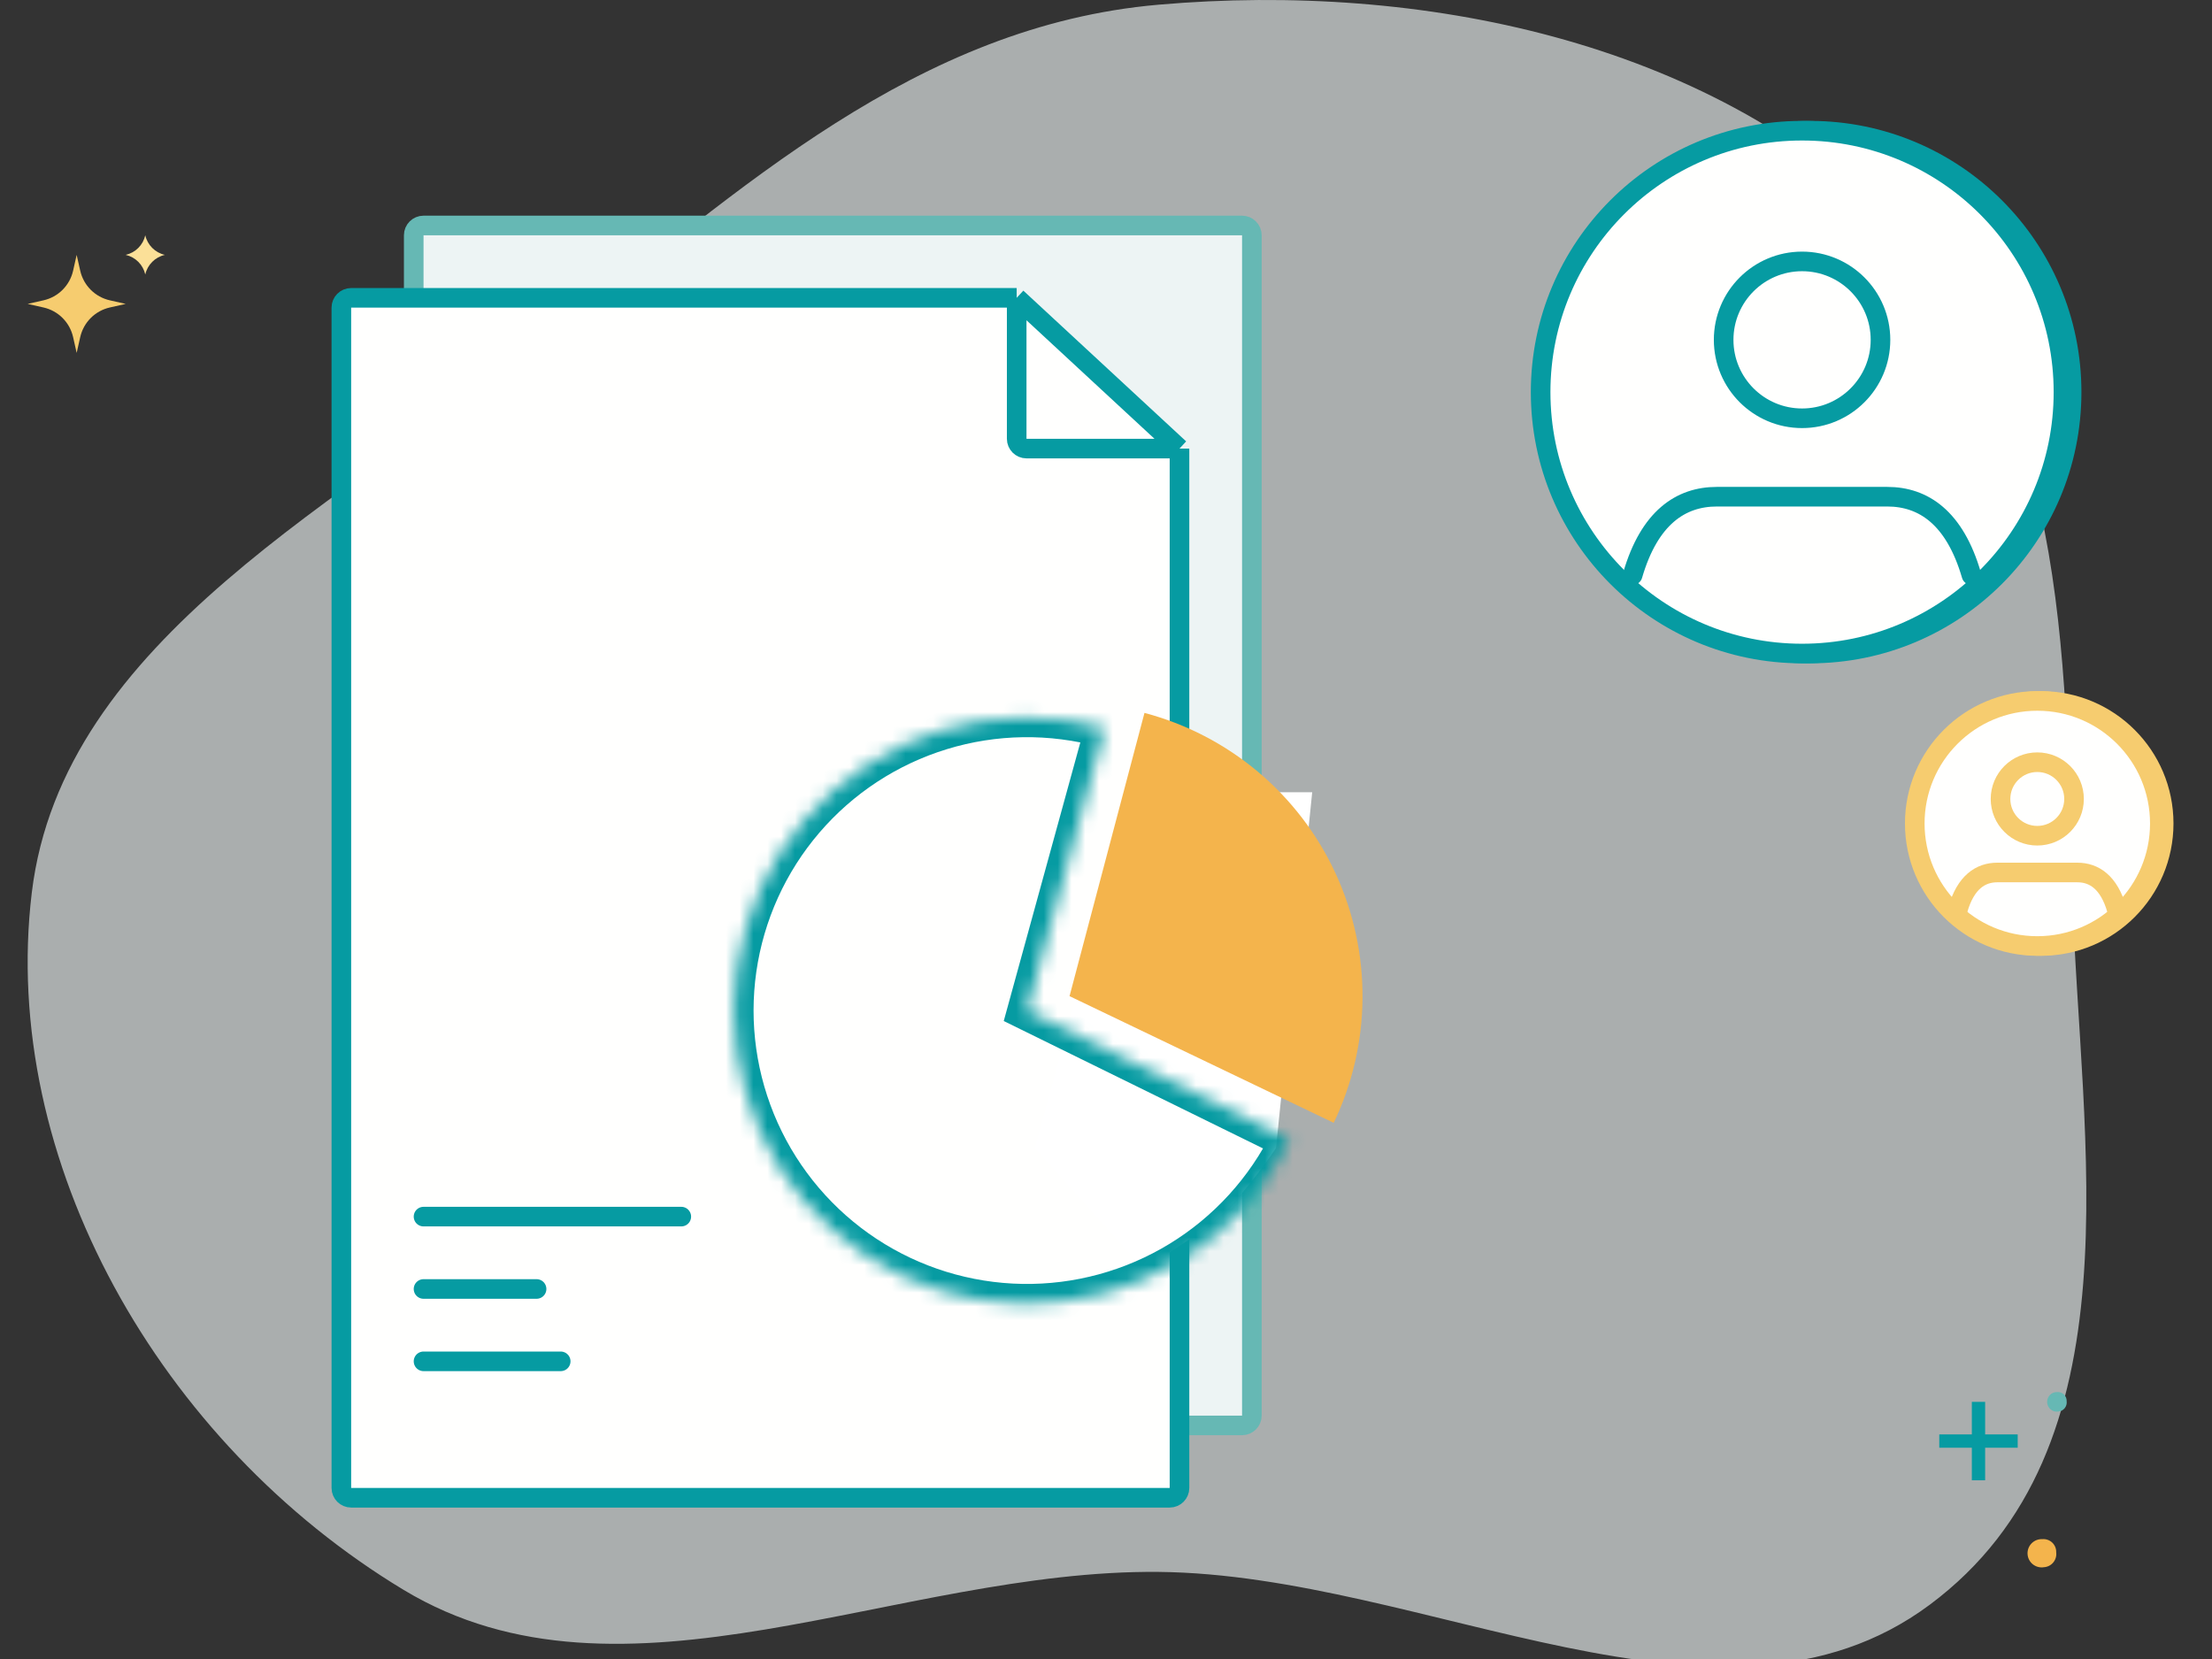 <svg width="160" height="120" viewBox="0 0 160 120" fill="none" xmlns="http://www.w3.org/2000/svg">
<rect x="0" y="0" width="160" height="120" fill="#333333" stroke="none"/>
<g clip-path="url(#clip0)">
<rect width="160" height="120" fill=""/>
<path opacity="0.64" fill-rule="evenodd" clip-rule="evenodd" d="M149.894 64.566C150.443 82.713 154.884 104.699 139.574 116.082C124.503 127.286 103.15 113.889 83.806 113.7C64.879 113.516 45.054 124.56 29.203 115.005C11.539 104.356 -0.036 83.931 2.3 64.566C4.518 46.185 24.921 36.246 40.153 24.243C53.532 13.701 66.299 1.863 83.806 0.339C102.899 -1.323 123.329 3.011 136.542 15.852C149.529 28.473 149.368 47.16 149.894 64.566Z" fill="#EDF4F4"/>
<path d="M29.926 102.394V17.018C29.926 16.627 30.243 16.309 30.635 16.309H78.775H89.842C90.233 16.309 90.551 16.627 90.551 17.018V102.394C90.551 102.786 90.233 103.103 89.842 103.103H30.635C30.243 103.103 29.926 102.786 29.926 102.394Z" fill="#EDF4F4" stroke="#66B8B4" stroke-width="1.418"/>
<path d="M24.691 107.628V22.252C24.691 21.86 25.009 21.543 25.401 21.543H73.54L85.316 32.447V107.628C85.316 108.02 84.999 108.337 84.607 108.337H25.401C25.009 108.337 24.691 108.02 24.691 107.628Z" fill="#FFFFFE"/>
<path d="M85.316 32.447V107.628C85.316 108.02 84.999 108.337 84.607 108.337H25.401C25.009 108.337 24.691 108.02 24.691 107.628V22.252C24.691 21.86 25.009 21.543 25.401 21.543H73.54M85.316 32.447L73.54 21.543M85.316 32.447H74.249C73.858 32.447 73.54 32.129 73.54 31.738V21.543" stroke="#069BA2" stroke-width="1.418"/>
<mask id="path-5-inside-1" fill="white">
<rect x="30.363" y="38.117" width="5.234" height="18.318" rx="0.709"/>
</mask>
<rect x="30.363" y="38.117" width="5.234" height="18.318" rx="0.709" stroke="#069BA2" stroke-width="2.836" mask="url(#path-5-inside-1)"/>
<mask id="path-6-inside-2" fill="white">
<rect x="37.34" y="43.351" width="5.234" height="13.085" rx="0.709"/>
</mask>
<rect x="37.34" y="43.351" width="5.234" height="13.085" rx="0.709" stroke="#069BA2" stroke-width="2.836" mask="url(#path-6-inside-2)"/>
<mask id="path-7-inside-3" fill="white">
<rect x="44.316" y="32.011" width="5.234" height="24.424" rx="0.709"/>
</mask>
<rect x="44.316" y="32.011" width="5.234" height="24.424" rx="0.709" stroke="#069BA2" stroke-width="2.836" mask="url(#path-7-inside-3)"/>
<path d="M81.894 57.307H94.915L92.298 83.04C92.298 83.04 90.246 86.134 88.372 87.837C86.499 89.54 82.702 91.763 82.702 91.763L74.852 83.04L81.894 57.307Z" fill="url(#paint0_linear)"/>
<mask id="path-9-inside-4" fill="white">
<path d="M93.302 82.444C91.528 86.053 88.764 89.083 85.333 91.18C81.901 93.277 77.944 94.355 73.923 94.286C69.902 94.218 65.983 93.007 62.624 90.795C59.266 88.583 56.606 85.461 54.956 81.793C53.306 78.126 52.733 74.065 53.304 70.084C53.876 66.103 55.569 62.367 58.184 59.313C60.8 56.258 64.231 54.01 68.076 52.833C71.921 51.655 76.022 51.596 79.9 52.662L74.282 73.097L93.302 82.444Z"/>
</mask>
<path d="M93.302 82.444C91.528 86.053 88.764 89.083 85.333 91.18C81.901 93.277 77.944 94.355 73.923 94.286C69.902 94.218 65.983 93.007 62.624 90.795C59.266 88.583 56.606 85.461 54.956 81.793C53.306 78.126 52.733 74.065 53.304 70.084C53.876 66.103 55.569 62.367 58.184 59.313C60.8 56.258 64.231 54.01 68.076 52.833C71.921 51.655 76.022 51.596 79.9 52.662L74.282 73.097L93.302 82.444Z" stroke="#069BA2" stroke-width="2.836" mask="url(#path-9-inside-4)"/>
<path d="M96.472 81.218C97.821 78.405 98.532 75.329 98.555 72.209C98.578 69.09 97.912 66.004 96.604 63.171C95.296 60.339 93.38 57.83 90.991 55.824C88.602 53.818 85.799 52.364 82.783 51.566L77.363 72.054L96.472 81.218Z" fill="#F4B44C"/>
<mask id="mask0" mask-type="alpha" maskUnits="userSpaceOnUse" x="77" y="51" width="22" height="31">
<mask id="path-11-inside-5" mask-type="luminance" fill="white">
<path d="M96.46 81.214C97.809 78.401 98.52 75.325 98.543 72.206C98.566 69.086 97.9 66 96.592 63.168C95.285 60.335 93.368 57.827 90.979 55.821C88.59 53.815 85.787 52.361 82.771 51.563L77.351 72.051L96.46 81.214Z"/>
</mask>
<path d="M96.46 81.214C97.809 78.401 98.52 75.325 98.543 72.206C98.566 69.086 97.9 66 96.592 63.168C95.285 60.335 93.368 57.827 90.979 55.821C88.59 53.815 85.787 52.361 82.771 51.563L77.351 72.051L96.46 81.214Z" fill="#F4B44C" stroke="#FFFFFE" stroke-width="1.418" mask="url(#path-11-inside-5)"/>
</mask>
<g mask="url(#mask0)">
<line x1="71.228" y1="43.45" x2="114.43" y2="55.026" stroke="#FFFFFE" stroke-width="0.709"/>
<line x1="70.736" y1="45.288" x2="113.938" y2="56.864" stroke="#FFFFFE" stroke-width="0.709"/>
<line x1="70.244" y1="47.127" x2="113.445" y2="58.703" stroke="#FFFFFE" stroke-width="0.709"/>
<line x1="69.752" y1="48.966" x2="112.953" y2="60.541" stroke="#FFFFFE" stroke-width="0.709"/>
<line x1="69.26" y1="50.803" x2="112.461" y2="62.379" stroke="#FFFFFE" stroke-width="0.709"/>
<line x1="68.767" y1="52.642" x2="111.969" y2="64.218" stroke="#FFFFFE" stroke-width="0.709"/>
<line x1="68.272" y1="54.48" x2="111.473" y2="66.056" stroke="#FFFFFE" stroke-width="0.709"/>
<line x1="67.779" y1="56.319" x2="110.981" y2="67.895" stroke="#FFFFFE" stroke-width="0.709"/>
<line x1="67.287" y1="58.157" x2="110.488" y2="69.733" stroke="#FFFFFE" stroke-width="0.709"/>
<line x1="66.795" y1="59.995" x2="109.996" y2="71.571" stroke="#FFFFFE" stroke-width="0.709"/>
<line x1="66.303" y1="61.834" x2="109.504" y2="73.41" stroke="#FFFFFE" stroke-width="0.709"/>
<line x1="65.811" y1="63.672" x2="109.012" y2="75.248" stroke="#FFFFFE" stroke-width="0.709"/>
<line x1="65.318" y1="65.511" x2="108.52" y2="77.086" stroke="#FFFFFE" stroke-width="0.709"/>
<line x1="64.826" y1="67.349" x2="108.028" y2="78.925" stroke="#FFFFFE" stroke-width="0.709"/>
<line x1="64.334" y1="69.187" x2="107.535" y2="80.763" stroke="#FFFFFE" stroke-width="0.709"/>
<line x1="63.842" y1="71.026" x2="107.043" y2="82.602" stroke="#FFFFFE" stroke-width="0.709"/>
<line x1="63.346" y1="72.864" x2="106.547" y2="84.44" stroke="#FFFFFE" stroke-width="0.709"/>
</g>
<line x1="30.635" y1="88.001" x2="49.28" y2="88.001" stroke="#069BA2" stroke-width="1.418" stroke-linecap="round"/>
<line x1="30.635" y1="93.235" x2="38.812" y2="93.235" stroke="#069BA2" stroke-width="1.418" stroke-linecap="round"/>
<line x1="30.635" y1="98.469" x2="40.557" y2="98.469" stroke="#069BA2" stroke-width="1.418" stroke-linecap="round"/>
<path d="M130.936 47.272C141.38 47.272 149.846 38.806 149.846 28.363C149.846 17.92 141.38 9.454 130.936 9.454C120.493 9.454 112.027 17.92 112.027 28.363C112.027 38.806 120.493 47.272 130.936 47.272Z" fill="#069BA2" stroke="#069BA2" stroke-width="1.418" stroke-linecap="round" stroke-linejoin="round"/>
<path d="M130.347 47.272C140.79 47.272 149.256 38.806 149.256 28.363C149.256 17.92 140.79 9.454 130.347 9.454C119.903 9.454 111.438 17.92 111.438 28.363C111.438 38.806 119.903 47.272 130.347 47.272Z" fill="#FFFFFE" stroke="#069BA2" stroke-width="1.418" stroke-linecap="round" stroke-linejoin="round"/>
<path d="M118.094 41.6C119.304 37.441 121.573 35.928 124.182 35.928H136.511C139.121 35.928 141.39 37.441 142.6 41.6" stroke="#069BA2" stroke-width="1.418" stroke-linecap="round" stroke-linejoin="round"/>
<path d="M130.349 30.255C133.481 30.255 136.021 27.715 136.021 24.582C136.021 21.449 133.481 18.909 130.349 18.909C127.216 18.909 124.676 21.449 124.676 24.582C124.676 27.715 127.216 30.255 130.349 30.255Z" stroke="#069BA2" stroke-width="1.418" stroke-linecap="round" stroke-linejoin="round"/>
<g clip-path="url(#clip1)">
<path d="M147.641 68.427C152.536 68.427 156.505 64.459 156.505 59.564C156.505 54.669 152.536 50.7 147.641 50.7C142.746 50.7 138.777 54.669 138.777 59.564C138.777 64.459 142.746 68.427 147.641 68.427Z" fill="#F6CC6F" stroke="#F6CC6F" stroke-width="1.418" stroke-linecap="round" stroke-linejoin="round"/>
<path d="M147.364 68.427C152.259 68.427 156.227 64.459 156.227 59.564C156.227 54.669 152.259 50.7 147.364 50.7C142.468 50.7 138.5 54.669 138.5 59.564C138.5 64.459 142.468 68.427 147.364 68.427Z" fill="#FFFFFE" stroke="#F6CC6F" stroke-width="1.418" stroke-linecap="round" stroke-linejoin="round"/>
<path d="M141.621 65.768C142.188 63.818 143.252 63.109 144.475 63.109H150.254C151.477 63.109 152.541 63.818 153.108 65.768" stroke="#F6CC6F" stroke-width="1.418" stroke-linecap="round" stroke-linejoin="round"/>
<path d="M147.362 60.45C148.831 60.45 150.021 59.26 150.021 57.791C150.021 56.322 148.831 55.132 147.362 55.132C145.894 55.132 144.703 56.322 144.703 57.791C144.703 59.26 145.894 60.45 147.362 60.45Z" stroke="#F6CC6F" stroke-width="1.418" stroke-linecap="round" stroke-linejoin="round"/>
</g>
<path d="M142.628 107.073H143.591V104.718H145.946V103.755H143.591V101.4H142.628V103.755H140.273V104.718H142.628V107.073Z" fill="#069BA2"/>
<path d="M147.842 113.361C147.972 113.353 148.1 113.318 148.216 113.259C148.333 113.199 148.436 113.117 148.519 113.016C148.602 112.915 148.664 112.798 148.7 112.673C148.737 112.547 148.747 112.416 148.73 112.286C148.736 112.155 148.713 112.024 148.664 111.903C148.614 111.781 148.54 111.672 148.445 111.581C148.35 111.491 148.237 111.422 148.113 111.379C147.989 111.335 147.858 111.319 147.727 111.331C147.584 111.324 147.441 111.347 147.308 111.399C147.174 111.451 147.053 111.53 146.953 111.632C146.852 111.734 146.773 111.856 146.723 111.989C146.672 112.123 146.65 112.266 146.658 112.409C146.666 112.552 146.704 112.692 146.769 112.819C146.835 112.947 146.927 113.059 147.038 113.149C147.15 113.238 147.279 113.304 147.417 113.34C147.556 113.377 147.701 113.384 147.842 113.361Z" fill="#F4B44C"/>
<path d="M148.882 102.1C148.971 102.094 149.058 102.07 149.137 102.029C149.216 101.988 149.286 101.931 149.343 101.861C149.4 101.791 149.442 101.71 149.467 101.623C149.491 101.536 149.498 101.445 149.487 101.355C149.491 101.265 149.475 101.174 149.442 101.09C149.408 101.006 149.357 100.93 149.293 100.867C149.228 100.804 149.151 100.757 149.067 100.727C148.982 100.697 148.893 100.685 148.804 100.693C148.706 100.689 148.609 100.705 148.518 100.741C148.427 100.777 148.345 100.832 148.276 100.902C148.207 100.973 148.154 101.057 148.119 101.15C148.085 101.243 148.07 101.342 148.075 101.441C148.081 101.54 148.107 101.637 148.151 101.725C148.196 101.813 148.258 101.891 148.334 101.953C148.41 102.015 148.498 102.06 148.593 102.086C148.687 102.111 148.786 102.116 148.882 102.1Z" fill="#66B8B4"/>
<path d="M5.545 18.436L5.803 19.581C6.044 20.649 6.878 21.484 7.947 21.724L9.091 21.982L7.947 22.24C6.878 22.48 6.044 23.315 5.803 24.383L5.545 25.527L5.288 24.383C5.047 23.315 4.213 22.48 3.144 22.24L2 21.982L3.144 21.724C4.213 21.484 5.047 20.649 5.288 19.581L5.545 18.436Z" fill="#F6CC6F"/>
<path d="M10.508 17.018C10.667 17.725 11.219 18.277 11.926 18.436C11.219 18.596 10.667 19.148 10.508 19.854C10.349 19.148 9.797 18.596 9.09 18.436C9.797 18.277 10.349 17.725 10.508 17.018Z" fill="#FBE098"/>
</g>
<defs>
<linearGradient id="paint0_linear" x1="94.413" y1="57.307" x2="83.407" y2="58.365" gradientUnits="userSpaceOnUse">
<stop stop-color="white"/>
<stop offset="1" stop-color="white"/>
</linearGradient>
<clipPath id="clip0">
<rect width="160" height="120" fill="white"/>
</clipPath>
<clipPath id="clip1">
<rect width="21.273" height="21.273" fill="white" transform="translate(136.727 48.927)"/>
</clipPath>
</defs>
</svg>
